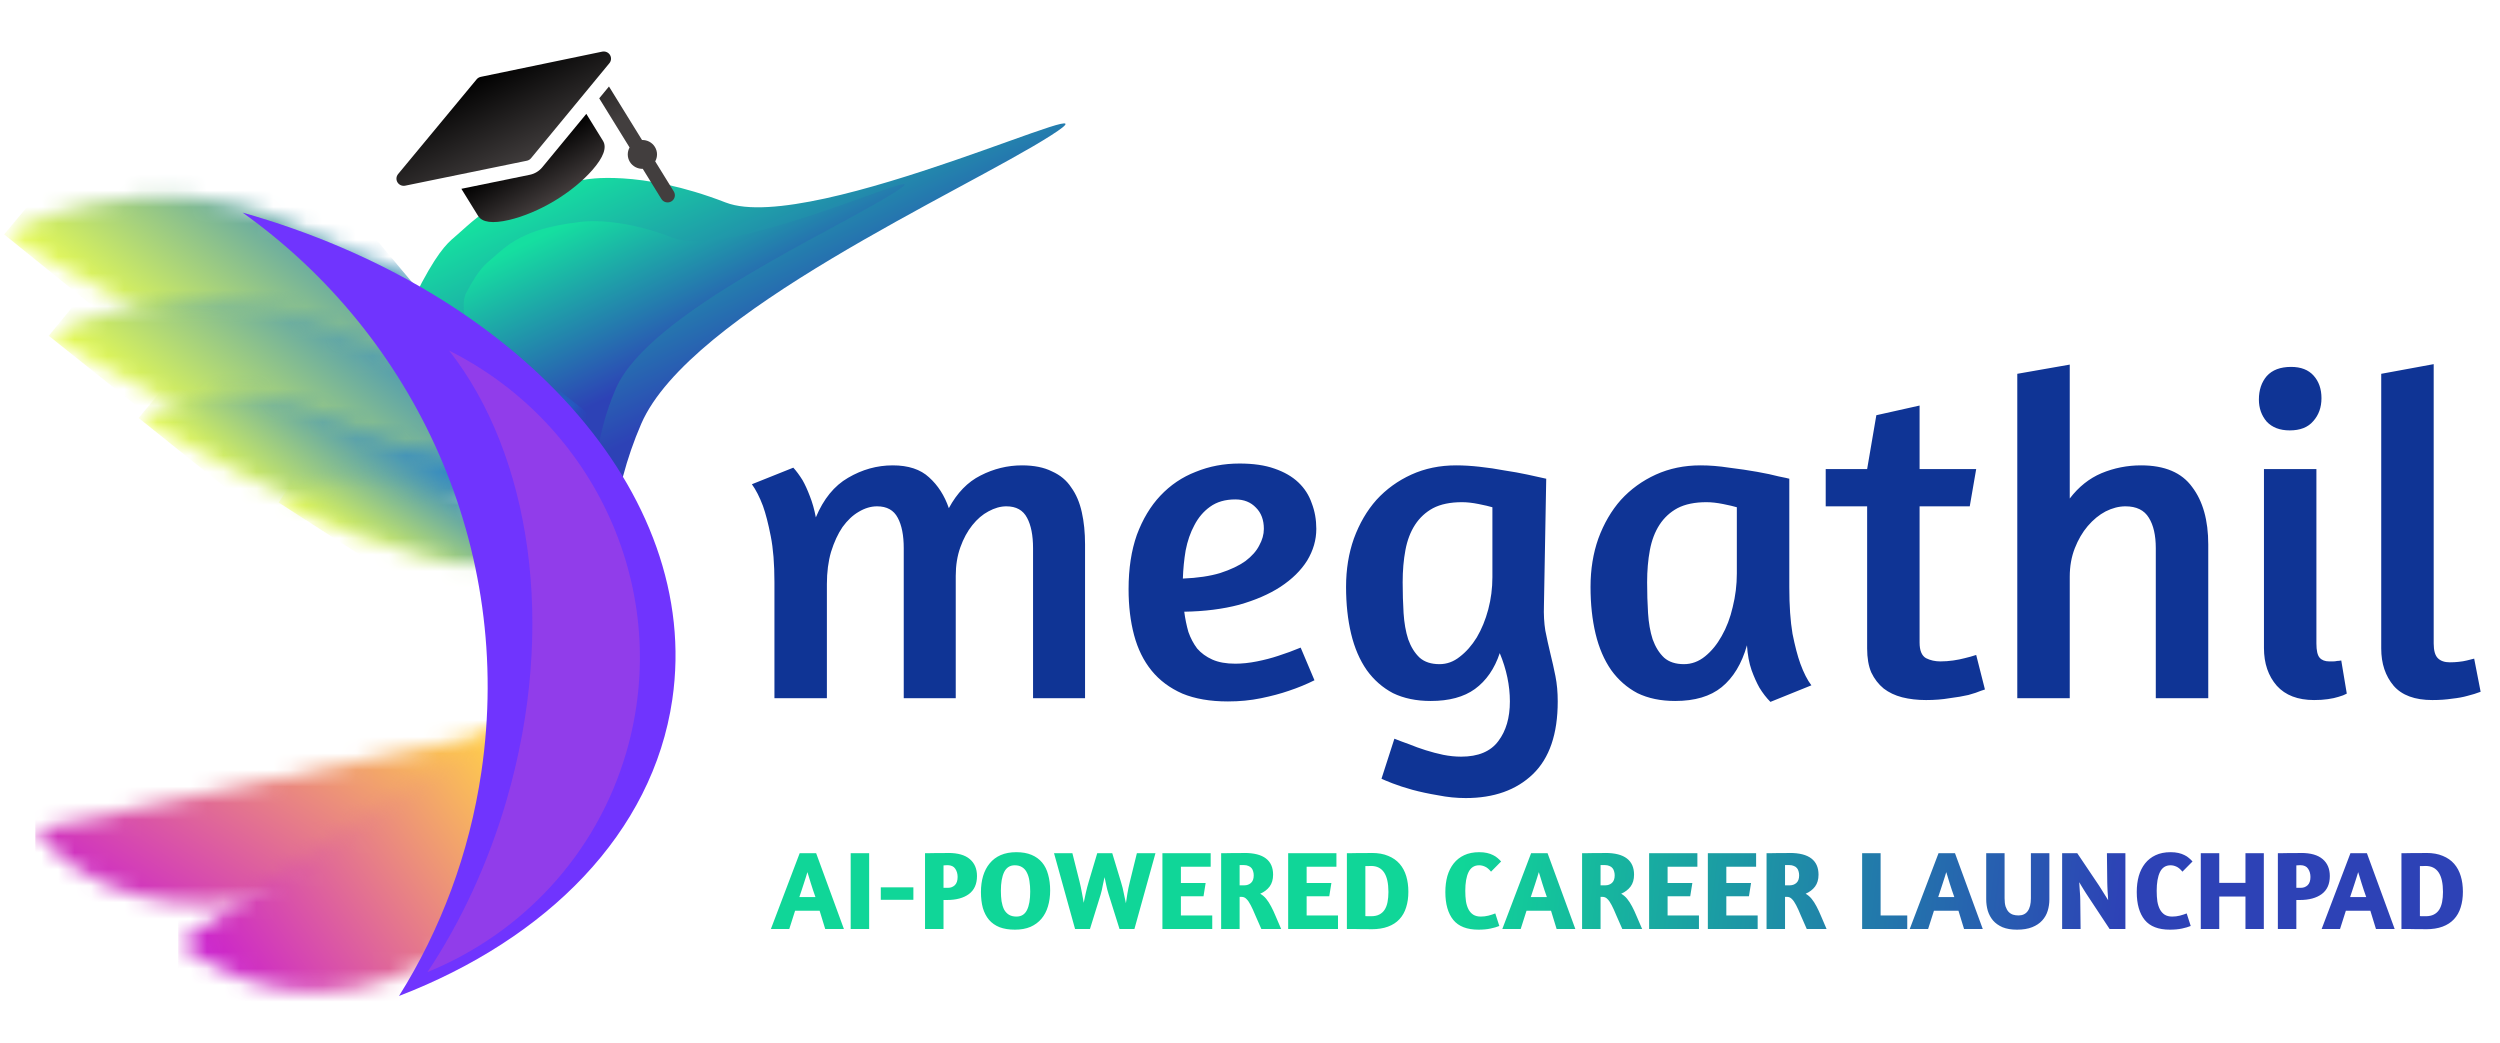 <svg width="151" height="63" viewBox="0 0 151 63" fill="none" xmlns="http://www.w3.org/2000/svg">
<g filter="url(#filter0_d_5393_18829)">
<path d="M38.73 25.598C41.648 18.87 58.187 11.557 63.467 8.187C68.747 4.816 49.077 14.267 43.831 12.231C38.585 10.194 35.344 10.846 35.344 10.846C30.507 11.416 29.099 12.864 27.661 14.138C27.149 14.591 26.64 14.902 25.475 17.074C23.619 20.534 27.112 22.965 28.724 32.37L30.48 43.179L27.111 55.625L27.221 55.559C30.272 53.709 34.171 51.346 36.012 46.815C37.882 42.212 35.059 34.062 38.73 25.598Z" fill="url(#paint0_linear_5393_18829)"/>
</g>
<g filter="url(#filter1_d_5393_18829)">
<path d="M37.196 23.472C39.183 18.891 50.444 13.912 54.039 11.617C57.635 9.322 44.241 15.757 40.669 14.37C37.097 12.984 34.89 13.427 34.89 13.427C31.596 13.816 30.637 14.802 29.658 15.669C29.31 15.978 28.963 16.189 28.17 17.668C26.906 20.024 33.547 30.436 30.383 34.346L30.383 43.374C32.471 42.108 34.076 41.042 35.345 37.92C36.618 34.785 34.696 29.235 37.196 23.472Z" fill="url(#paint1_linear_5393_18829)"/>
</g>
<mask id="mask0_5393_18829" style="mask-type:luminance" maskUnits="userSpaceOnUse" x="0" y="11" width="33" height="14">
<path d="M32.935 18.299C32.935 18.299 30.887 24.196 24.371 24.531C17.854 24.866 0.25 14.163 0.25 14.163C0.25 14.163 8.898 9.236 18.018 13.737C27.137 18.238 32.935 18.299 32.935 18.299Z" fill="white"/>
</mask>
<g mask="url(#mask0_5393_18829)">
<path d="M0.25 14.159L23.568 32.991L32.192 25.782L11.329 0.842L0.25 14.159Z" fill="url(#paint2_linear_5393_18829)"/>
</g>
<mask id="mask1_5393_18829" style="mask-type:luminance" maskUnits="userSpaceOnUse" x="2" y="18" width="33" height="13">
<path d="M34.667 24.289C34.667 24.289 32.758 29.986 26.448 30.307C20.139 30.628 2.945 20.28 2.945 20.28C2.945 20.28 11.262 15.522 20.156 19.875C29.049 24.228 34.667 24.289 34.667 24.289Z" fill="white"/>
</mask>
<g mask="url(#mask1_5393_18829)">
<path d="M2.945 20.283L25.777 38.488L36.343 25.627L13.511 7.421L2.945 20.283Z" fill="url(#paint3_linear_5393_18829)"/>
</g>
<mask id="mask2_5393_18829" style="mask-type:luminance" maskUnits="userSpaceOnUse" x="8" y="23" width="21" height="9">
<path d="M28.956 27.905C28.956 27.905 27.706 31.601 23.609 31.798C19.512 31.996 8.367 25.247 8.367 25.247C8.367 25.247 13.775 22.173 19.542 25.014C25.308 27.856 28.956 27.905 28.956 27.905Z" fill="white"/>
</mask>
<g mask="url(#mask2_5393_18829)">
<path d="M8.375 25.248L23.167 37.108L30.049 28.776L15.257 16.916L8.375 25.248Z" fill="url(#paint4_linear_5393_18829)"/>
</g>
<mask id="mask3_5393_18829" style="mask-type:luminance" maskUnits="userSpaceOnUse" x="16" y="28" width="17" height="7">
<path d="M32.615 30.728C32.615 30.728 31.962 33.625 28.875 34.099C25.787 34.573 16.812 30.344 16.812 30.344C16.812 30.344 20.665 27.587 25.257 29.283C29.849 30.979 32.615 30.728 32.615 30.728Z" fill="white"/>
</mask>
<g mask="url(#mask3_5393_18829)">
<path d="M16.828 30.351L28.97 38.163L33.523 31.307L21.381 23.495L16.828 30.351Z" fill="url(#paint5_linear_5393_18829)"/>
</g>
<mask id="mask4_5393_18829" style="mask-type:luminance" maskUnits="userSpaceOnUse" x="2" y="43" width="33" height="12">
<path d="M2.133 50.104C8.303 58.274 24.816 54.932 34.327 43.27L2.133 50.104Z" fill="white"/>
</mask>
<g mask="url(#mask4_5393_18829)">
<path d="M34.327 43.27H2.133V58.274H34.327V43.27Z" fill="url(#paint6_linear_5393_18829)"/>
</g>
<mask id="mask5_5393_18829" style="mask-type:luminance" maskUnits="userSpaceOnUse" x="10" y="38" width="28" height="22">
<path d="M10.766 56.967C21.358 64.996 35.388 55.785 37.936 38.617L10.766 56.967Z" fill="white"/>
</mask>
<g mask="url(#mask5_5393_18829)">
<path d="M37.936 38.617H10.766V64.996H37.936V38.617Z" fill="url(#paint7_linear_5393_18829)"/>
</g>
<path fill-rule="evenodd" clip-rule="evenodd" d="M24.1 60.157C26.609 56.154 28.348 51.578 29.078 46.604C31.061 33.089 25.068 20.244 14.648 12.84C31.191 17.505 42.44 29.769 40.607 42.256C39.426 50.303 33.07 56.7 24.1 60.157Z" fill="#7034FE"/>
<path fill-rule="evenodd" clip-rule="evenodd" d="M25.82 58.714C27.829 55.69 29.476 52.18 30.602 48.312C33.66 37.806 32.05 27.461 27.129 21.178C35.95 25.593 40.656 35.724 37.831 45.431C36.01 51.688 31.455 56.414 25.82 58.714Z" fill="#913DEA"/>
<path d="M36.375 3.119L29.038 4.642C28.94 4.663 28.851 4.716 28.788 4.792L24.044 10.516C23.987 10.585 23.953 10.671 23.946 10.76C23.94 10.85 23.962 10.939 24.009 11.015C24.056 11.092 24.127 11.152 24.21 11.188C24.293 11.224 24.386 11.233 24.475 11.215L31.822 9.708C31.922 9.688 32.01 9.634 32.074 9.557L36.808 3.817C36.865 3.748 36.899 3.662 36.905 3.573C36.911 3.484 36.889 3.394 36.842 3.318C36.794 3.241 36.724 3.181 36.641 3.146C36.557 3.11 36.464 3.101 36.375 3.119ZM38.778 8.456L36.782 5.224L36.193 5.939L38.026 8.907C37.879 9.172 37.875 9.504 38.045 9.78C38.216 10.056 38.517 10.205 38.823 10.198L39.947 12.018C40.074 12.223 40.344 12.288 40.552 12.164C40.76 12.039 40.825 11.772 40.699 11.568L39.575 9.747C39.722 9.482 39.726 9.15 39.555 8.874C39.385 8.598 39.084 8.449 38.778 8.456Z" fill="url(#paint8_linear_5393_18829)"/>
<path d="M32.415 10.395C32.286 10.472 32.146 10.527 31.998 10.557L27.867 11.404L28.874 13.035C29.12 13.434 29.751 13.518 30.748 13.285C31.618 13.081 32.591 12.673 33.489 12.134C34.387 11.595 35.203 10.931 35.785 10.263C36.454 9.497 36.667 8.907 36.421 8.508L35.414 6.877L32.753 10.104C32.658 10.219 32.544 10.318 32.415 10.395Z" fill="url(#paint9_linear_5393_18829)"/>
<path d="M62.396 42.172V33.111C62.396 32.333 62.275 31.722 62.035 31.277C61.794 30.814 61.377 30.582 60.784 30.582C60.432 30.582 60.071 30.684 59.7 30.888C59.348 31.073 59.024 31.351 58.727 31.722C58.431 32.092 58.19 32.537 58.005 33.056C57.819 33.575 57.727 34.149 57.727 34.779V42.172H54.586V33.111C54.586 32.333 54.465 31.722 54.225 31.277C53.984 30.814 53.567 30.582 52.974 30.582C52.603 30.582 52.233 30.693 51.862 30.916C51.51 31.119 51.186 31.425 50.889 31.833C50.611 32.24 50.38 32.741 50.195 33.334C50.028 33.908 49.944 34.557 49.944 35.279V42.172H46.776V35.168C46.776 34.056 46.702 33.13 46.554 32.389C46.405 31.629 46.248 31.017 46.081 30.554C45.877 30.017 45.655 29.581 45.414 29.248L47.916 28.247C48.101 28.451 48.286 28.701 48.471 28.998C48.62 29.257 48.768 29.581 48.916 29.971C49.064 30.341 49.185 30.767 49.277 31.249C49.741 30.137 50.389 29.341 51.223 28.859C52.075 28.359 52.974 28.108 53.919 28.108C54.864 28.108 55.596 28.349 56.115 28.831C56.652 29.313 57.05 29.934 57.31 30.693C57.81 29.767 58.449 29.109 59.227 28.72C60.024 28.312 60.858 28.108 61.729 28.108C62.452 28.108 63.054 28.229 63.535 28.47C64.036 28.692 64.425 29.016 64.703 29.443C64.999 29.85 65.212 30.351 65.342 30.943C65.472 31.518 65.537 32.166 65.537 32.889V42.172H62.396ZM68.166 35.585C68.166 34.343 68.332 33.25 68.666 32.305C69.018 31.36 69.49 30.573 70.083 29.943C70.695 29.294 71.408 28.813 72.224 28.498C73.039 28.164 73.919 27.997 74.864 27.997C75.698 27.997 76.402 28.099 76.976 28.303C77.569 28.507 78.051 28.785 78.421 29.137C78.792 29.489 79.061 29.906 79.227 30.388C79.413 30.869 79.505 31.388 79.505 31.944C79.505 32.611 79.32 33.25 78.95 33.862C78.579 34.455 78.041 34.983 77.337 35.446C76.652 35.891 75.818 36.252 74.836 36.53C73.854 36.789 72.751 36.928 71.529 36.947C71.584 37.373 71.668 37.781 71.779 38.17C71.909 38.54 72.085 38.874 72.307 39.17C72.548 39.448 72.853 39.671 73.224 39.837C73.595 40.004 74.058 40.087 74.614 40.087C75.021 40.087 75.457 40.041 75.92 39.949C76.383 39.856 76.809 39.745 77.198 39.615C77.662 39.467 78.116 39.3 78.56 39.115L79.394 41.088C78.912 41.329 78.394 41.542 77.838 41.727C77.356 41.894 76.8 42.042 76.17 42.172C75.54 42.302 74.873 42.367 74.169 42.367C73.094 42.367 72.177 42.209 71.417 41.894C70.658 41.56 70.037 41.097 69.555 40.504C69.073 39.911 68.722 39.198 68.499 38.364C68.277 37.531 68.166 36.604 68.166 35.585ZM74.614 30.165C74.002 30.165 73.493 30.313 73.085 30.61C72.696 30.888 72.381 31.258 72.14 31.722C71.899 32.166 71.723 32.676 71.612 33.25C71.519 33.806 71.464 34.371 71.445 34.946C72.335 34.909 73.085 34.797 73.697 34.612C74.326 34.408 74.836 34.167 75.225 33.889C75.614 33.593 75.892 33.278 76.059 32.945C76.244 32.611 76.337 32.278 76.337 31.944C76.337 31.407 76.179 30.98 75.864 30.666C75.549 30.332 75.132 30.165 74.614 30.165ZM84.221 44.618C84.499 44.729 84.795 44.84 85.11 44.951C85.425 45.081 85.759 45.202 86.111 45.313C86.463 45.424 86.815 45.517 87.167 45.591C87.537 45.665 87.899 45.702 88.251 45.702C89.288 45.702 90.039 45.387 90.502 44.757C90.965 44.145 91.197 43.349 91.197 42.367C91.197 41.403 90.993 40.43 90.585 39.448C90.27 40.393 89.77 41.116 89.085 41.616C88.418 42.098 87.528 42.339 86.416 42.339C85.546 42.339 84.786 42.181 84.137 41.866C83.507 41.533 82.979 41.069 82.553 40.477C82.127 39.865 81.812 39.133 81.608 38.281C81.404 37.429 81.302 36.484 81.302 35.446C81.302 34.39 81.46 33.417 81.775 32.528C82.108 31.62 82.562 30.841 83.137 30.193C83.73 29.544 84.434 29.035 85.249 28.664C86.064 28.294 86.963 28.108 87.945 28.108C88.39 28.108 88.862 28.136 89.362 28.192C89.881 28.247 90.382 28.322 90.863 28.414C91.364 28.488 91.827 28.572 92.253 28.664C92.698 28.757 93.078 28.84 93.392 28.915L93.254 36.558C93.235 37.114 93.263 37.623 93.337 38.086C93.43 38.55 93.531 39.013 93.643 39.476C93.754 39.921 93.856 40.375 93.948 40.838C94.041 41.301 94.087 41.811 94.087 42.367C94.087 44.331 93.587 45.794 92.587 46.758C91.586 47.721 90.233 48.203 88.529 48.203C87.973 48.203 87.417 48.148 86.861 48.036C86.305 47.944 85.786 47.833 85.305 47.703C84.841 47.573 84.443 47.444 84.109 47.314C83.776 47.184 83.554 47.091 83.442 47.036L84.221 44.618ZM86.944 40.115C87.389 40.115 87.797 39.967 88.167 39.671C88.556 39.374 88.899 38.985 89.196 38.503C89.492 38.003 89.724 37.438 89.891 36.808C90.057 36.178 90.141 35.529 90.141 34.862V30.638C89.955 30.582 89.677 30.517 89.307 30.443C88.936 30.369 88.603 30.332 88.306 30.332C87.602 30.332 87.019 30.452 86.555 30.693C86.111 30.934 85.749 31.268 85.471 31.694C85.193 32.12 84.999 32.63 84.888 33.222C84.776 33.815 84.721 34.464 84.721 35.168C84.721 35.816 84.74 36.437 84.776 37.03C84.814 37.623 84.906 38.151 85.055 38.614C85.221 39.078 85.453 39.448 85.749 39.726C86.046 39.986 86.444 40.115 86.944 40.115ZM108.074 35.474C108.074 36.586 108.139 37.521 108.268 38.281C108.417 39.022 108.574 39.624 108.741 40.087C108.945 40.643 109.167 41.079 109.408 41.394L106.934 42.394C106.693 42.153 106.471 41.866 106.267 41.533C106.101 41.236 105.943 40.884 105.795 40.477C105.647 40.05 105.554 39.55 105.517 38.976C105.202 40.087 104.692 40.931 103.988 41.505C103.303 42.061 102.367 42.339 101.181 42.339C100.31 42.339 99.551 42.181 98.903 41.866C98.273 41.533 97.745 41.069 97.318 40.477C96.892 39.865 96.577 39.133 96.373 38.281C96.169 37.429 96.068 36.484 96.068 35.446C96.068 34.39 96.225 33.417 96.54 32.528C96.874 31.62 97.328 30.841 97.902 30.193C98.495 29.544 99.199 29.035 100.014 28.664C100.829 28.294 101.728 28.108 102.71 28.108C103.266 28.108 103.84 28.155 104.433 28.247C105.044 28.322 105.61 28.405 106.128 28.498C106.647 28.59 107.083 28.683 107.435 28.776C107.805 28.85 108.018 28.896 108.074 28.915V35.474ZM101.709 40.115C102.172 40.115 102.599 39.958 102.988 39.643C103.377 39.328 103.71 38.92 103.988 38.42C104.285 37.901 104.507 37.317 104.655 36.669C104.822 36.002 104.905 35.325 104.905 34.64V30.638C104.72 30.582 104.442 30.517 104.072 30.443C103.701 30.369 103.368 30.332 103.071 30.332C102.367 30.332 101.783 30.452 101.32 30.693C100.875 30.934 100.514 31.268 100.236 31.694C99.959 32.12 99.764 32.63 99.653 33.222C99.542 33.815 99.486 34.464 99.486 35.168C99.486 35.816 99.505 36.437 99.542 37.03C99.579 37.623 99.671 38.151 99.82 38.614C99.987 39.078 100.218 39.448 100.514 39.726C100.811 39.986 101.209 40.115 101.709 40.115ZM110.273 28.331H112.775L113.331 25.079L115.943 24.495V28.331H119.362L118.973 30.582H115.943V38.809C115.943 39.291 116.073 39.606 116.332 39.754C116.592 39.884 116.879 39.949 117.194 39.949C117.453 39.949 117.713 39.93 117.972 39.893C118.231 39.856 118.463 39.809 118.667 39.754C118.908 39.698 119.139 39.633 119.362 39.559L119.89 41.644L119.64 41.727C119.473 41.801 119.223 41.885 118.889 41.977C118.574 42.051 118.194 42.116 117.75 42.172C117.324 42.246 116.851 42.283 116.332 42.283C115.813 42.283 115.332 42.228 114.887 42.116C114.461 42.005 114.09 41.829 113.775 41.588C113.46 41.329 113.21 41.005 113.025 40.615C112.858 40.226 112.775 39.745 112.775 39.17V30.582H110.273V28.331ZM125.013 30.11C125.55 29.405 126.189 28.896 126.931 28.581C127.69 28.266 128.487 28.108 129.321 28.108C130.748 28.108 131.776 28.544 132.406 29.415C133.054 30.267 133.379 31.425 133.379 32.889V42.172H130.21V33.111C130.21 32.333 130.071 31.722 129.793 31.277C129.515 30.814 129.043 30.582 128.376 30.582C127.987 30.582 127.588 30.684 127.181 30.888C126.792 31.092 126.43 31.388 126.097 31.777C125.782 32.148 125.522 32.593 125.319 33.111C125.115 33.63 125.013 34.205 125.013 34.834V42.172H121.844V22.578L125.013 22.022V30.11ZM139.772 42.283C138.79 42.283 138.04 41.996 137.521 41.422C137.002 40.829 136.743 40.069 136.743 39.142V28.331H139.911V38.865C139.911 39.291 139.976 39.578 140.106 39.726C140.236 39.874 140.43 39.949 140.689 39.949C140.764 39.949 140.838 39.949 140.912 39.949C141.004 39.949 141.088 39.939 141.162 39.921C141.236 39.921 141.319 39.911 141.412 39.893L141.746 41.894C141.616 41.968 141.449 42.033 141.245 42.089C141.079 42.144 140.865 42.191 140.606 42.228C140.365 42.265 140.087 42.283 139.772 42.283ZM138.383 22.161C138.976 22.161 139.429 22.337 139.744 22.689C140.059 23.041 140.217 23.495 140.217 24.051C140.217 24.607 140.05 25.07 139.717 25.44C139.402 25.811 138.929 25.996 138.299 25.996C137.706 25.996 137.243 25.82 136.91 25.468C136.595 25.098 136.437 24.653 136.437 24.134C136.437 23.56 136.595 23.087 136.91 22.717C137.243 22.346 137.734 22.161 138.383 22.161ZM146.911 42.283C145.855 42.283 145.077 41.996 144.577 41.422C144.076 40.829 143.826 40.078 143.826 39.17V22.578L146.995 21.994V38.865C146.995 39.291 147.078 39.587 147.245 39.754C147.412 39.921 147.652 40.004 147.967 40.004C148.153 40.004 148.329 39.995 148.496 39.976C148.681 39.958 148.848 39.93 148.996 39.893C149.163 39.856 149.311 39.819 149.44 39.782L149.83 41.783C149.589 41.876 149.32 41.959 149.024 42.033C148.764 42.107 148.458 42.163 148.106 42.2C147.754 42.255 147.356 42.283 146.911 42.283Z" fill="#0F3495"/>
<g filter="url(#filter2_d_5393_18829)">
<path d="M48.301 51.533H49.295L50.972 56.111H49.843L49.505 55.009H48.023L47.672 56.111H46.562L48.301 51.533ZM49.254 54.184C49.209 54.053 49.162 53.918 49.112 53.778C49.067 53.634 49.022 53.494 48.977 53.359C48.936 53.224 48.898 53.097 48.862 52.98C48.826 52.858 48.794 52.757 48.767 52.676C48.74 52.761 48.709 52.865 48.673 52.987C48.637 53.104 48.596 53.23 48.551 53.365C48.51 53.501 48.465 53.638 48.416 53.778C48.37 53.918 48.325 54.053 48.28 54.184H49.254ZM51.381 51.533H52.497V56.111H51.381V51.533ZM53.2 53.596H55.168V54.346H53.2V53.596ZM55.872 51.533C55.903 51.533 55.978 51.533 56.095 51.533C56.217 51.528 56.35 51.526 56.494 51.526C56.638 51.526 56.782 51.526 56.927 51.526C57.071 51.522 57.188 51.519 57.279 51.519C57.856 51.519 58.288 51.643 58.577 51.891C58.865 52.135 59.01 52.475 59.01 52.912C59.01 53.395 58.847 53.758 58.523 54.001C58.198 54.24 57.754 54.36 57.191 54.36H56.988V56.111H55.872V51.533ZM56.988 53.623H57.272C57.425 53.623 57.558 53.571 57.671 53.467C57.783 53.359 57.84 53.192 57.84 52.967C57.84 52.777 57.792 52.613 57.698 52.473C57.608 52.333 57.454 52.261 57.238 52.256C57.179 52.256 57.13 52.259 57.089 52.263C57.048 52.263 57.015 52.265 56.988 52.27V53.623ZM61.386 51.472C61.743 51.472 62.049 51.526 62.306 51.634C62.563 51.742 62.775 51.896 62.942 52.094C63.109 52.292 63.23 52.536 63.307 52.825C63.388 53.108 63.429 53.429 63.429 53.785C63.429 54.136 63.384 54.459 63.294 54.752C63.208 55.041 63.077 55.288 62.901 55.496C62.725 55.703 62.505 55.866 62.239 55.983C61.973 56.096 61.659 56.152 61.298 56.152C60.942 56.152 60.633 56.102 60.372 56.003C60.115 55.899 59.903 55.751 59.736 55.557C59.569 55.358 59.446 55.119 59.364 54.84C59.288 54.56 59.249 54.24 59.249 53.88C59.249 53.528 59.292 53.206 59.378 52.912C59.468 52.615 59.601 52.36 59.777 52.148C59.953 51.932 60.174 51.765 60.44 51.648C60.71 51.531 61.026 51.472 61.386 51.472ZM61.292 52.263C60.999 52.263 60.785 52.401 60.649 52.676C60.519 52.946 60.453 53.323 60.453 53.805C60.453 54.035 60.467 54.245 60.494 54.434C60.525 54.623 60.575 54.788 60.642 54.928C60.715 55.063 60.812 55.169 60.933 55.246C61.055 55.322 61.208 55.361 61.393 55.361C61.686 55.361 61.898 55.23 62.029 54.968C62.16 54.707 62.225 54.335 62.225 53.852C62.225 53.623 62.209 53.411 62.178 53.217C62.151 53.023 62.101 52.856 62.029 52.716C61.961 52.572 61.867 52.462 61.745 52.385C61.623 52.304 61.472 52.263 61.292 52.263ZM66.963 54.022C66.932 53.922 66.902 53.821 66.875 53.717C66.853 53.614 66.83 53.514 66.808 53.42C66.79 53.325 66.772 53.239 66.754 53.163C66.74 53.086 66.727 53.025 66.713 52.98C66.704 53.025 66.691 53.09 66.672 53.176C66.654 53.262 66.634 53.354 66.612 53.453C66.594 53.553 66.573 53.654 66.551 53.758C66.528 53.861 66.503 53.956 66.476 54.042L65.834 56.111H64.934L63.663 51.533H64.772L65.205 53.251C65.232 53.354 65.257 53.462 65.279 53.575C65.302 53.688 65.324 53.803 65.347 53.92C65.369 54.033 65.39 54.143 65.408 54.252C65.426 54.355 65.442 54.448 65.455 54.529C65.491 54.362 65.534 54.161 65.584 53.927C65.638 53.688 65.696 53.465 65.759 53.257L66.273 51.533H67.18L67.707 53.271C67.784 53.519 67.842 53.755 67.883 53.981C67.928 54.202 67.969 54.394 68.005 54.556C68.027 54.394 68.057 54.202 68.093 53.981C68.129 53.76 68.178 53.521 68.242 53.264L68.668 51.533H69.79L68.519 56.111H67.619L66.963 54.022ZM70.21 51.533H73.125V52.351H71.326V53.332H72.821L72.692 54.136H71.326V55.293H73.22V56.111H70.21V51.533ZM73.757 51.533C73.797 51.533 73.879 51.533 74 51.533C74.122 51.528 74.257 51.526 74.406 51.526C74.555 51.526 74.699 51.526 74.839 51.526C74.979 51.522 75.087 51.519 75.164 51.519C75.741 51.519 76.174 51.63 76.462 51.851C76.751 52.072 76.895 52.398 76.895 52.831C76.895 53.12 76.825 53.359 76.685 53.548C76.546 53.733 76.356 53.877 76.117 53.981C76.252 54.058 76.372 54.159 76.476 54.285C76.579 54.411 76.678 54.565 76.773 54.745C76.868 54.921 76.963 55.124 77.057 55.354C77.156 55.584 77.265 55.836 77.382 56.111H76.185C76.041 55.796 75.919 55.518 75.82 55.279C75.72 55.036 75.628 54.833 75.542 54.671C75.457 54.504 75.371 54.38 75.285 54.299C75.204 54.213 75.105 54.17 74.988 54.17H74.873V56.111H73.757V51.533ZM74.873 53.474H75.157C75.315 53.474 75.448 53.426 75.556 53.332C75.669 53.233 75.725 53.079 75.725 52.872C75.725 52.786 75.714 52.707 75.691 52.635C75.673 52.559 75.641 52.493 75.597 52.439C75.551 52.38 75.488 52.335 75.407 52.304C75.33 52.268 75.236 52.25 75.123 52.25H74.873V53.474ZM77.805 51.533H80.72V52.351H78.921V53.332H80.416L80.287 54.136H78.921V55.293H80.815V56.111H77.805V51.533ZM81.352 51.533C81.384 51.533 81.456 51.533 81.569 51.533C81.686 51.528 81.819 51.526 81.968 51.526C82.116 51.526 82.27 51.526 82.427 51.526C82.59 51.522 82.734 51.519 82.86 51.519C83.243 51.519 83.573 51.578 83.848 51.695C84.127 51.808 84.357 51.968 84.537 52.175C84.718 52.383 84.851 52.631 84.937 52.919C85.022 53.203 85.065 53.517 85.065 53.859C85.065 54.211 85.02 54.526 84.93 54.806C84.844 55.086 84.709 55.325 84.524 55.523C84.344 55.717 84.114 55.866 83.834 55.969C83.555 56.073 83.223 56.125 82.84 56.125C82.709 56.125 82.59 56.123 82.482 56.118C82.373 56.118 82.263 56.118 82.15 56.118C82.037 56.118 81.918 56.116 81.792 56.111C81.665 56.111 81.519 56.111 81.352 56.111V51.533ZM82.813 52.304C82.736 52.304 82.678 52.306 82.637 52.31C82.597 52.31 82.54 52.31 82.468 52.31V55.334C82.527 55.338 82.579 55.34 82.624 55.34C82.669 55.34 82.732 55.34 82.813 55.34C83.011 55.34 83.176 55.306 83.307 55.239C83.442 55.171 83.55 55.074 83.631 54.948C83.713 54.822 83.771 54.669 83.807 54.488C83.843 54.303 83.861 54.098 83.861 53.873C83.861 52.827 83.512 52.304 82.813 52.304ZM90.058 52.649C89.932 52.495 89.811 52.394 89.693 52.344C89.576 52.29 89.459 52.263 89.342 52.263C89.049 52.263 88.834 52.401 88.699 52.676C88.568 52.946 88.503 53.323 88.503 53.805C88.503 54.035 88.517 54.247 88.544 54.441C88.575 54.63 88.627 54.792 88.699 54.928C88.771 55.063 88.866 55.169 88.983 55.246C89.105 55.322 89.256 55.361 89.436 55.361C89.594 55.361 89.747 55.343 89.896 55.306C90.049 55.266 90.189 55.221 90.316 55.171L90.559 55.929C90.419 55.987 90.243 56.039 90.031 56.084C89.82 56.129 89.576 56.152 89.301 56.152C88.607 56.152 88.1 55.956 87.779 55.563C87.459 55.167 87.299 54.605 87.299 53.88C87.299 53.528 87.34 53.206 87.421 52.912C87.507 52.619 87.633 52.367 87.8 52.155C87.971 51.938 88.183 51.772 88.435 51.654C88.692 51.533 88.995 51.472 89.342 51.472C89.522 51.472 89.68 51.488 89.815 51.519C89.955 51.551 90.077 51.594 90.18 51.648C90.284 51.697 90.374 51.756 90.451 51.824C90.532 51.891 90.604 51.961 90.667 52.033L90.058 52.649ZM92.479 51.533H93.473L95.15 56.111H94.02L93.682 55.009H92.201L91.85 56.111H90.74L92.479 51.533ZM93.432 54.184C93.387 54.053 93.34 53.918 93.29 53.778C93.245 53.634 93.2 53.494 93.155 53.359C93.114 53.224 93.076 53.097 93.04 52.98C93.004 52.858 92.972 52.757 92.945 52.676C92.918 52.761 92.887 52.865 92.85 52.987C92.814 53.104 92.774 53.23 92.729 53.365C92.688 53.501 92.643 53.638 92.594 53.778C92.548 53.918 92.503 54.053 92.458 54.184H93.432ZM95.558 51.533C95.599 51.533 95.68 51.533 95.802 51.533C95.924 51.528 96.059 51.526 96.208 51.526C96.357 51.526 96.501 51.526 96.641 51.526C96.78 51.522 96.889 51.519 96.965 51.519C97.542 51.519 97.975 51.63 98.264 51.851C98.552 52.072 98.697 52.398 98.697 52.831C98.697 53.12 98.627 53.359 98.487 53.548C98.347 53.733 98.158 53.877 97.919 53.981C98.054 54.058 98.174 54.159 98.277 54.285C98.381 54.411 98.48 54.565 98.575 54.745C98.67 54.921 98.764 55.124 98.859 55.354C98.958 55.584 99.066 55.836 99.184 56.111H97.987C97.842 55.796 97.721 55.518 97.621 55.279C97.522 55.036 97.43 54.833 97.344 54.671C97.258 54.504 97.173 54.38 97.087 54.299C97.006 54.213 96.907 54.17 96.789 54.17H96.674V56.111H95.558V51.533ZM96.674 53.474H96.959C97.116 53.474 97.249 53.426 97.358 53.332C97.47 53.233 97.527 53.079 97.527 52.872C97.527 52.786 97.515 52.707 97.493 52.635C97.475 52.559 97.443 52.493 97.398 52.439C97.353 52.38 97.29 52.335 97.209 52.304C97.132 52.268 97.037 52.25 96.925 52.25H96.674V53.474ZM99.607 51.533H102.522V52.351H100.723V53.332H102.218L102.089 54.136H100.723V55.293H102.617V56.111H99.607V51.533ZM103.154 51.533H106.069V52.351H104.27V53.332H105.764L105.636 54.136H104.27V55.293H106.163V56.111H103.154V51.533ZM106.7 51.533C106.741 51.533 106.822 51.533 106.944 51.533C107.066 51.528 107.201 51.526 107.35 51.526C107.498 51.526 107.643 51.526 107.783 51.526C107.922 51.522 108.031 51.519 108.107 51.519C108.684 51.519 109.117 51.63 109.406 51.851C109.694 52.072 109.839 52.398 109.839 52.831C109.839 53.12 109.769 53.359 109.629 53.548C109.489 53.733 109.3 53.877 109.061 53.981C109.196 54.058 109.315 54.159 109.419 54.285C109.523 54.411 109.622 54.565 109.717 54.745C109.811 54.921 109.906 55.124 110.001 55.354C110.1 55.584 110.208 55.836 110.325 56.111H109.128C108.984 55.796 108.862 55.518 108.763 55.279C108.664 55.036 108.572 54.833 108.486 54.671C108.4 54.504 108.315 54.38 108.229 54.299C108.148 54.213 108.049 54.17 107.931 54.17H107.816V56.111H106.7V51.533ZM107.816 53.474H108.1C108.258 53.474 108.391 53.426 108.499 53.332C108.612 53.233 108.668 53.079 108.668 52.872C108.668 52.786 108.657 52.707 108.635 52.635C108.617 52.559 108.585 52.493 108.54 52.439C108.495 52.38 108.432 52.335 108.351 52.304C108.274 52.268 108.179 52.25 108.067 52.25H107.816V53.474ZM112.473 51.533H113.589V55.293H115.198V56.111H112.473V51.533ZM117.087 51.533H118.081L119.759 56.111H118.629L118.291 55.009H116.81L116.458 56.111H115.349L117.087 51.533ZM118.041 54.184C117.996 54.053 117.948 53.918 117.899 53.778C117.854 53.634 117.809 53.494 117.763 53.359C117.723 53.224 117.685 53.097 117.648 52.98C117.612 52.858 117.581 52.757 117.554 52.676C117.527 52.761 117.495 52.865 117.459 52.987C117.423 53.104 117.382 53.23 117.337 53.365C117.297 53.501 117.252 53.638 117.202 53.778C117.157 53.918 117.112 54.053 117.067 54.184H118.041ZM121.077 51.533V54.258C121.077 54.457 121.097 54.621 121.137 54.752C121.183 54.883 121.241 54.989 121.313 55.07C121.39 55.151 121.48 55.21 121.584 55.246C121.687 55.277 121.798 55.293 121.915 55.293C122.159 55.293 122.344 55.207 122.47 55.036C122.6 54.86 122.666 54.601 122.666 54.258V51.533H123.782V54.319C123.782 54.563 123.748 54.795 123.68 55.016C123.613 55.237 123.5 55.433 123.342 55.604C123.189 55.771 122.988 55.904 122.74 56.003C122.492 56.102 122.188 56.152 121.827 56.152C121.48 56.152 121.187 56.102 120.948 56.003C120.714 55.899 120.524 55.764 120.38 55.597C120.236 55.426 120.13 55.23 120.062 55.009C119.999 54.788 119.967 54.558 119.967 54.319V51.533H121.077ZM127.258 51.533H128.374V56.111H127.42L126.115 54.136C126.088 54.096 126.049 54.037 126 53.961C125.955 53.884 125.905 53.805 125.851 53.724C125.801 53.638 125.752 53.557 125.702 53.48C125.657 53.399 125.619 53.334 125.587 53.284C125.592 53.352 125.596 53.435 125.601 53.535C125.61 53.629 125.617 53.726 125.621 53.825C125.63 53.925 125.637 54.022 125.641 54.116C125.646 54.211 125.648 54.29 125.648 54.353L125.668 56.111H124.553V51.533H125.466L126.784 53.494C126.825 53.557 126.87 53.629 126.92 53.71C126.969 53.787 127.019 53.866 127.068 53.947C127.123 54.028 127.172 54.107 127.217 54.184C127.262 54.256 127.301 54.319 127.332 54.373C127.328 54.301 127.323 54.218 127.319 54.123C127.314 54.028 127.307 53.931 127.298 53.832C127.294 53.728 127.289 53.629 127.285 53.535C127.28 53.44 127.278 53.356 127.278 53.284L127.258 51.533ZM131.819 52.649C131.693 52.495 131.571 52.394 131.454 52.344C131.337 52.29 131.219 52.263 131.102 52.263C130.809 52.263 130.595 52.401 130.46 52.676C130.329 52.946 130.264 53.323 130.264 53.805C130.264 54.035 130.277 54.247 130.304 54.441C130.336 54.63 130.388 54.792 130.46 54.928C130.532 55.063 130.627 55.169 130.744 55.246C130.866 55.322 131.017 55.361 131.197 55.361C131.355 55.361 131.508 55.343 131.657 55.306C131.81 55.266 131.95 55.221 132.076 55.171L132.32 55.929C132.18 55.987 132.004 56.039 131.792 56.084C131.58 56.129 131.337 56.152 131.062 56.152C130.367 56.152 129.86 55.956 129.54 55.563C129.22 55.167 129.06 54.605 129.06 53.88C129.06 53.528 129.1 53.206 129.182 52.912C129.267 52.619 129.393 52.367 129.56 52.155C129.732 51.938 129.944 51.772 130.196 51.654C130.453 51.533 130.755 51.472 131.102 51.472C131.283 51.472 131.44 51.488 131.576 51.519C131.715 51.551 131.837 51.594 131.941 51.648C132.045 51.697 132.135 51.756 132.211 51.824C132.293 51.891 132.365 51.961 132.428 52.033L131.819 52.649ZM135.626 54.15H134.043V56.111H132.927V51.533H134.043V53.325H135.626V51.533H136.735V56.111H135.626V54.15ZM137.583 51.533C137.615 51.533 137.689 51.533 137.807 51.533C137.928 51.528 138.061 51.526 138.206 51.526C138.35 51.526 138.494 51.526 138.638 51.526C138.783 51.522 138.9 51.519 138.99 51.519C139.567 51.519 140 51.643 140.289 51.891C140.577 52.135 140.721 52.475 140.721 52.912C140.721 53.395 140.559 53.758 140.234 54.001C139.91 54.24 139.466 54.36 138.902 54.36H138.699V56.111H137.583V51.533ZM138.699 53.623H138.983C139.137 53.623 139.27 53.571 139.382 53.467C139.495 53.359 139.551 53.192 139.551 52.967C139.551 52.777 139.504 52.613 139.409 52.473C139.319 52.333 139.166 52.261 138.949 52.256C138.891 52.256 138.841 52.259 138.801 52.263C138.76 52.263 138.726 52.265 138.699 52.27V53.623ZM141.967 51.533H142.961L144.638 56.111H143.508L143.17 55.009H141.689L141.338 56.111H140.228L141.967 51.533ZM142.92 54.184C142.875 54.053 142.828 53.918 142.778 53.778C142.733 53.634 142.688 53.494 142.643 53.359C142.602 53.224 142.564 53.097 142.528 52.98C142.492 52.858 142.46 52.757 142.433 52.676C142.406 52.761 142.375 52.865 142.338 52.987C142.302 53.104 142.262 53.23 142.217 53.365C142.176 53.501 142.131 53.638 142.081 53.778C142.036 53.918 141.991 54.053 141.946 54.184H142.92ZM145.047 51.533C145.078 51.533 145.15 51.533 145.263 51.533C145.38 51.528 145.513 51.526 145.662 51.526C145.811 51.526 145.964 51.526 146.122 51.526C146.284 51.522 146.428 51.519 146.555 51.519C146.938 51.519 147.267 51.578 147.542 51.695C147.822 51.808 148.052 51.968 148.232 52.175C148.412 52.383 148.545 52.631 148.631 52.919C148.717 53.203 148.759 53.517 148.759 53.859C148.759 54.211 148.714 54.526 148.624 54.806C148.539 55.086 148.403 55.325 148.218 55.523C148.038 55.717 147.808 55.866 147.529 55.969C147.249 56.073 146.918 56.125 146.534 56.125C146.404 56.125 146.284 56.123 146.176 56.118C146.068 56.118 145.957 56.118 145.845 56.118C145.732 56.118 145.612 56.116 145.486 56.111C145.36 56.111 145.213 56.111 145.047 56.111V51.533ZM146.507 52.304C146.431 52.304 146.372 52.306 146.331 52.31C146.291 52.31 146.235 52.31 146.162 52.31V55.334C146.221 55.338 146.273 55.34 146.318 55.34C146.363 55.34 146.426 55.34 146.507 55.34C146.706 55.34 146.87 55.306 147.001 55.239C147.136 55.171 147.245 55.074 147.326 54.948C147.407 54.822 147.465 54.669 147.502 54.488C147.538 54.303 147.556 54.098 147.556 53.873C147.556 52.827 147.206 52.304 146.507 52.304Z" fill="url(#paint10_linear_5393_18829)"/>
</g>
<defs>
<filter id="filter0_d_5393_18829" x="24.945" y="7.453" width="39.414" height="48.172" filterUnits="userSpaceOnUse" color-interpolation-filters="sRGB">
<feFlood flood-opacity="0" result="BackgroundImageFix"/>
<feColorMatrix in="SourceAlpha" type="matrix" values="0 0 0 0 0 0 0 0 0 0 0 0 0 0 0 0 0 0 127 0" result="hardAlpha"/>
<feOffset/>
<feComposite in2="hardAlpha" operator="out"/>
<feColorMatrix type="matrix" values="0 0 0 0 0 0 0 0 0 0 0 0 0 0 0 0 0 0 0.6 0"/>
<feBlend mode="normal" in2="BackgroundImageFix" result="effect1_dropShadow_5393_18829"/>
<feBlend mode="normal" in="SourceGraphic" in2="effect1_dropShadow_5393_18829" result="shape"/>
</filter>
<filter id="filter1_d_5393_18829" x="28.008" y="11.117" width="26.641" height="32.257" filterUnits="userSpaceOnUse" color-interpolation-filters="sRGB">
<feFlood flood-opacity="0" result="BackgroundImageFix"/>
<feColorMatrix in="SourceAlpha" type="matrix" values="0 0 0 0 0 0 0 0 0 0 0 0 0 0 0 0 0 0 127 0" result="hardAlpha"/>
<feOffset/>
<feComposite in2="hardAlpha" operator="out"/>
<feColorMatrix type="matrix" values="0 0 0 0 0 0 0 0 0 0 0 0 0 0 0 0 0 0 0.6 0"/>
<feBlend mode="normal" in2="BackgroundImageFix" result="effect1_dropShadow_5393_18829"/>
<feBlend mode="normal" in="SourceGraphic" in2="effect1_dropShadow_5393_18829" result="shape"/>
</filter>
<filter id="filter2_d_5393_18829" x="46.562" y="51.472" width="102.195" height="4.68" filterUnits="userSpaceOnUse" color-interpolation-filters="sRGB">
<feFlood flood-opacity="0" result="BackgroundImageFix"/>
<feColorMatrix in="SourceAlpha" type="matrix" values="0 0 0 0 0 0 0 0 0 0 0 0 0 0 0 0 0 0 127 0" result="hardAlpha"/>
<feOffset/>
<feComposite in2="hardAlpha" operator="out"/>
<feColorMatrix type="matrix" values="0 0 0 0 0 0 0 0 0 0 0 0 0 0 0 0 0 0 0.6 0"/>
<feBlend mode="normal" in2="BackgroundImageFix" result="effect1_dropShadow_5393_18829"/>
<feBlend mode="normal" in="SourceGraphic" in2="effect1_dropShadow_5393_18829" result="shape"/>
</filter>
<linearGradient id="paint0_linear_5393_18829" x1="33.217" y1="11.506" x2="40.068" y2="25.672" gradientUnits="userSpaceOnUse">
<stop stop-color="#15DFA0"/>
<stop offset="1" stop-color="#2D42B6"/>
</linearGradient>
<linearGradient id="paint1_linear_5393_18829" x1="33.597" y1="13.829" x2="38.156" y2="23.349" gradientUnits="userSpaceOnUse">
<stop stop-color="#15DFA0"/>
<stop offset="1" stop-color="#2D42B6"/>
</linearGradient>
<linearGradient id="paint2_linear_5393_18829" x1="12.694" y1="24.209" x2="23.577" y2="10.734" gradientUnits="userSpaceOnUse">
<stop stop-color="#EBFD52"/>
<stop offset="1" stop-color="#1375D6"/>
</linearGradient>
<linearGradient id="paint3_linear_5393_18829" x1="14.361" y1="29.386" x2="24.737" y2="16.373" gradientUnits="userSpaceOnUse">
<stop stop-color="#EBFD52"/>
<stop offset="1" stop-color="#1375D6"/>
</linearGradient>
<linearGradient id="paint4_linear_5393_18829" x1="15.771" y1="31.178" x2="22.53" y2="22.747" gradientUnits="userSpaceOnUse">
<stop stop-color="#EBFD52"/>
<stop offset="1" stop-color="#1375D6"/>
</linearGradient>
<linearGradient id="paint5_linear_5393_18829" x1="22.899" y1="34.257" x2="27.351" y2="27.337" gradientUnits="userSpaceOnUse">
<stop stop-color="#EBFD52"/>
<stop offset="1" stop-color="#1375D6"/>
</linearGradient>
<linearGradient id="paint6_linear_5393_18829" x1="4.969" y1="54.489" x2="16.602" y2="36.597" gradientUnits="userSpaceOnUse">
<stop stop-color="#CB23CC"/>
<stop offset="1" stop-color="#FFCE4B"/>
</linearGradient>
<linearGradient id="paint7_linear_5393_18829" x1="13.159" y1="58.342" x2="30.562" y2="45.969" gradientUnits="userSpaceOnUse">
<stop stop-color="#CB23CC"/>
<stop offset="1" stop-color="#FFCE4B"/>
</linearGradient>
<linearGradient id="paint8_linear_5393_18829" x1="28.969" y1="4.5" x2="31.684" y2="10.01" gradientUnits="userSpaceOnUse">
<stop/>
<stop offset="1" stop-color="#423E3E"/>
</linearGradient>
<linearGradient id="paint9_linear_5393_18829" x1="31.641" y1="9.141" x2="33.45" y2="12.158" gradientUnits="userSpaceOnUse">
<stop/>
<stop offset="1" stop-color="#433D3D"/>
</linearGradient>
<linearGradient id="paint10_linear_5393_18829" x1="88.5" y1="51" x2="128" y2="56" gradientUnits="userSpaceOnUse">
<stop stop-color="#10D698"/>
<stop offset="1" stop-color="#2D42B6"/>
</linearGradient>
</defs>
</svg>
